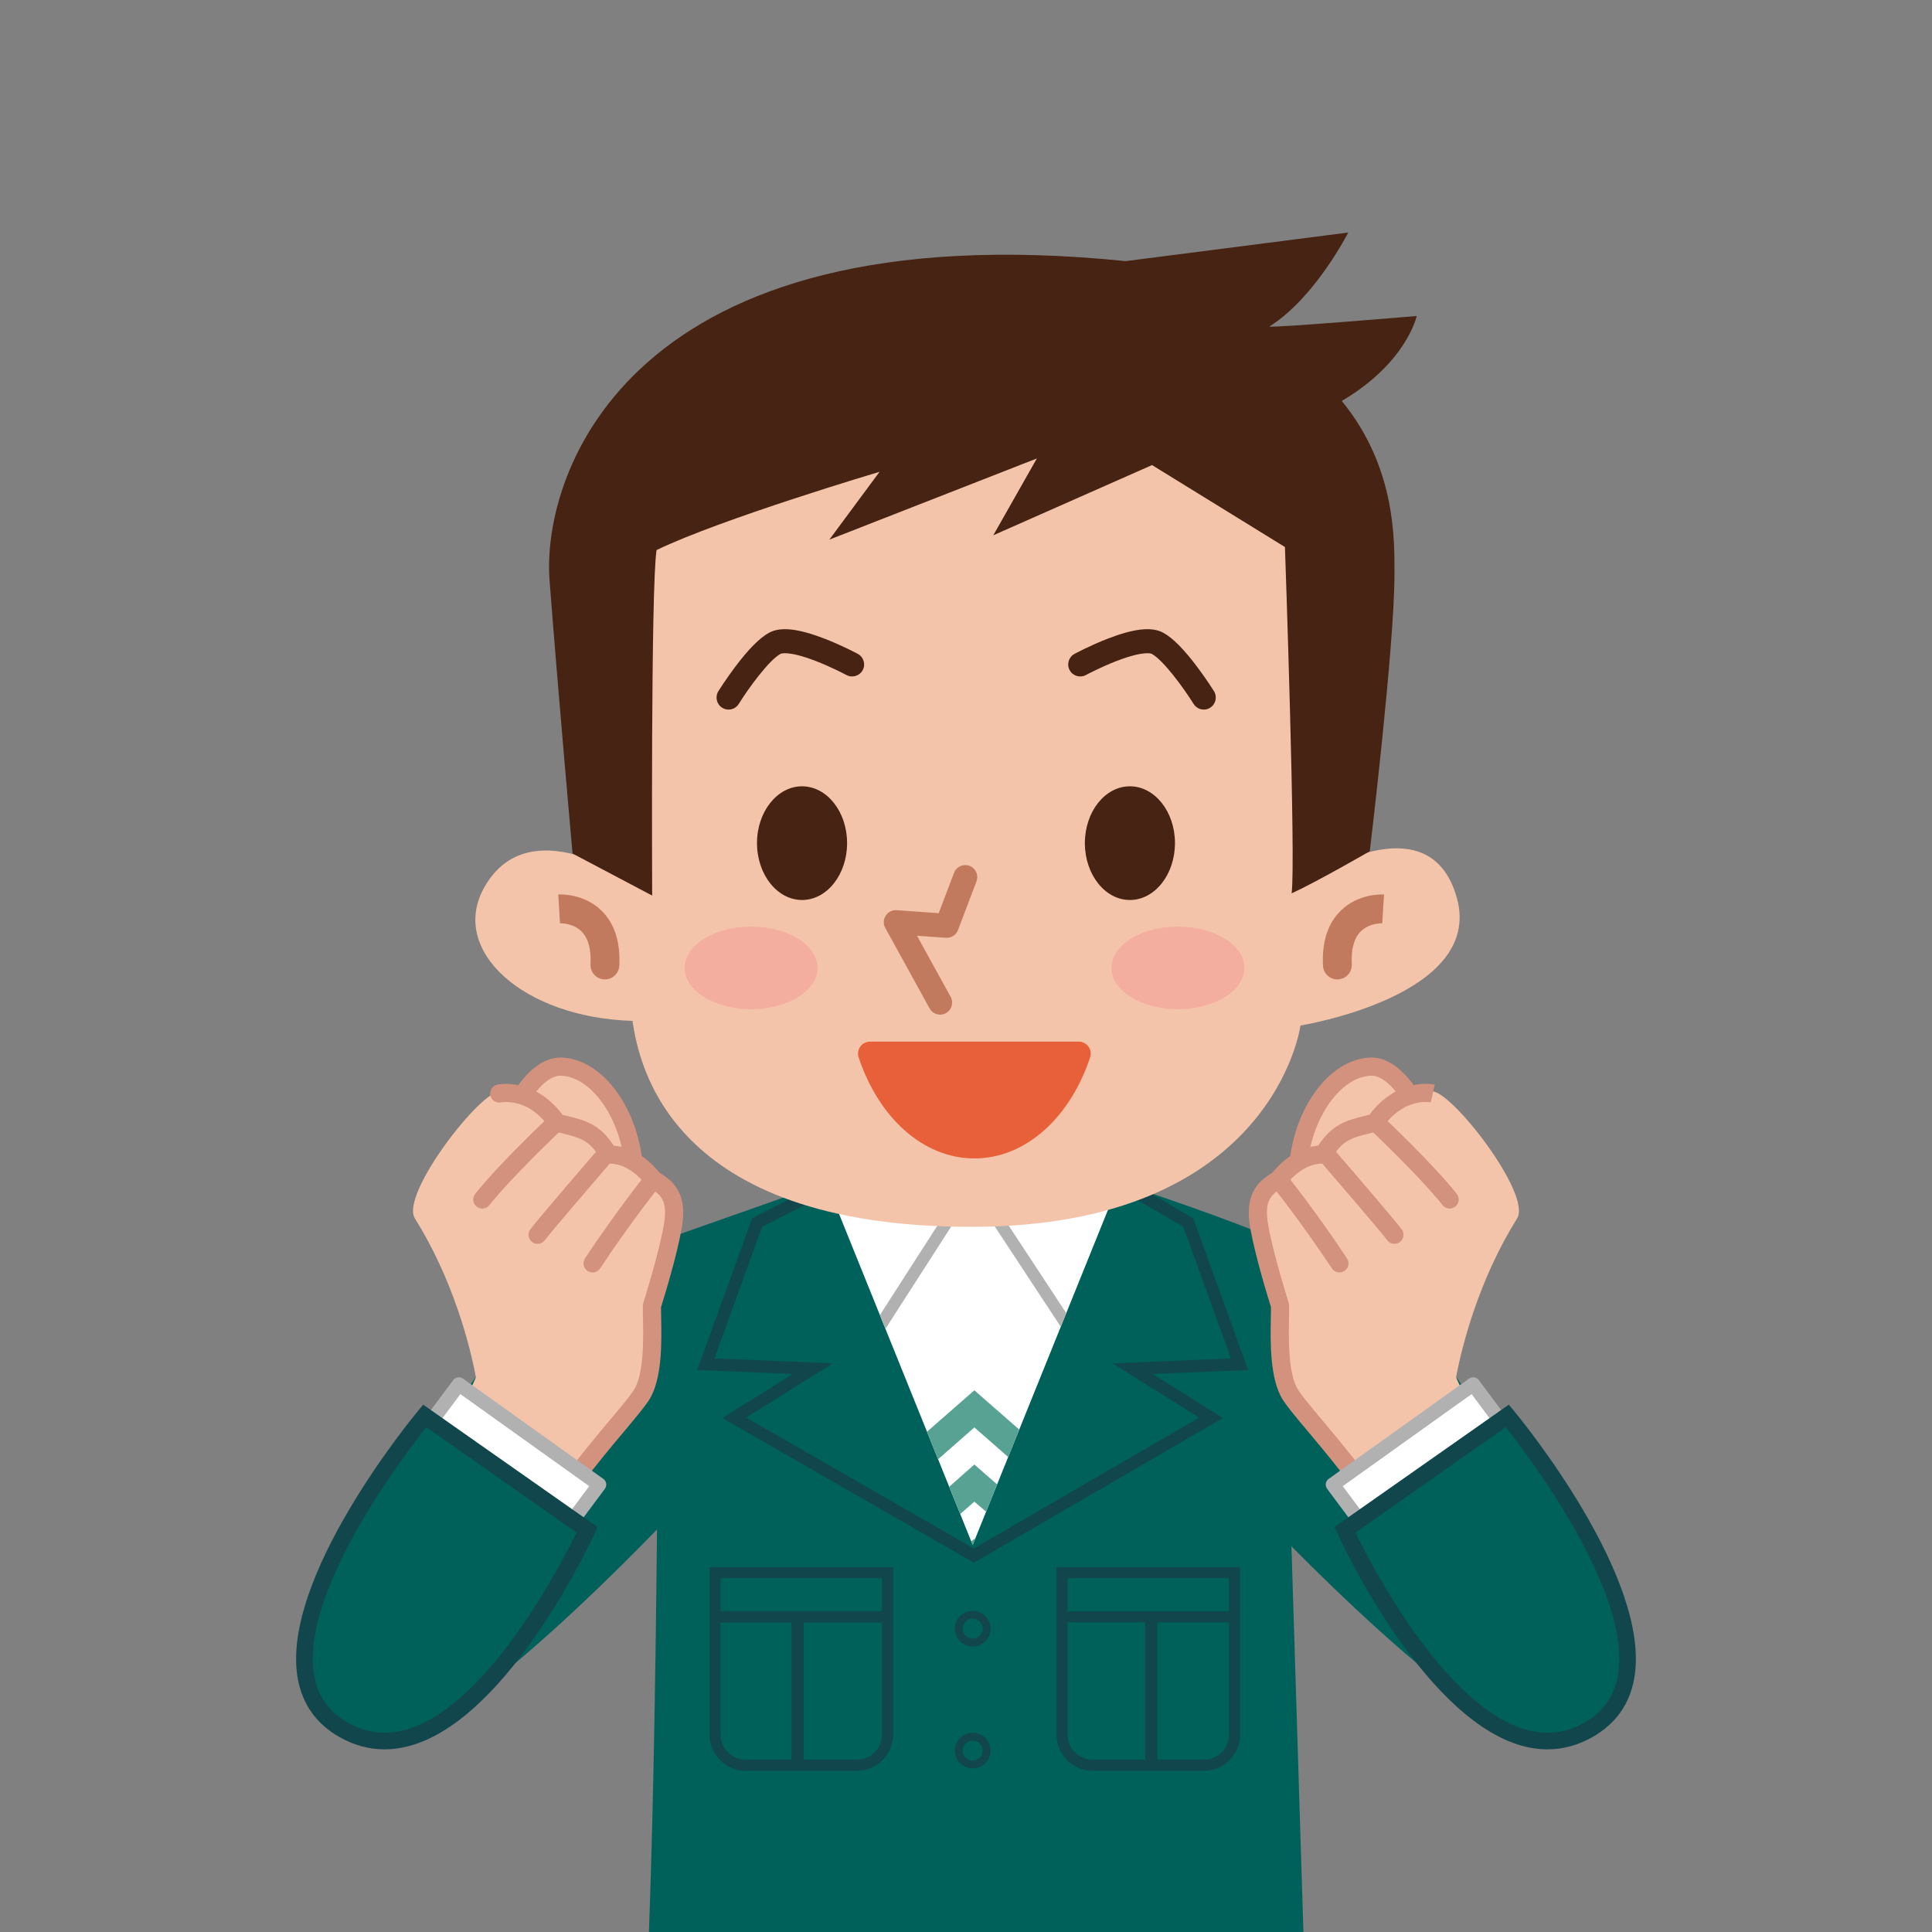 <?xml version="1.0" encoding="UTF-8"?> <svg xmlns="http://www.w3.org/2000/svg" xmlns:xlink="http://www.w3.org/1999/xlink" version="1.1" id="Слой_1" x="0px" y="0px" viewBox="0 0 1080 1080" style="enable-background:new 0 0 1080 1080;" xml:space="preserve"><rect x="0" y="0" width="1080" height="1080" fill="#808080" stroke="none"/> <style type="text/css"> .st0{fill:#00615A;} .st1{fill:#F4C4AA;} .st2{fill:#D3927E;} .st3{fill:#FFFFFF;} .st4{fill:#B1B1B1;} .st5{fill:#11464C;} .st6{fill:#57A292;} .st7{fill:#462312;} .st8{fill:#C17A5E;} .st9{fill:#F3AE9F;} .st10{fill:#E86039;} .st11{fill:#30A393;} .st12{fill:#9675B4;} </style> <g> <g> <g> <path class="st0" d="M716.68,695.11c-24.14-14.11-176.3-61.74-176.3-61.74l-172.31,60.7c0,0,0.21,237.17-5.31,385.93h365.86 L716.68,695.11z"></path> </g> <path class="st0" d="M702.74,844.54c0,0,127.18,136.18,166.14,128.22c26.74-5.41-4.11-126.58-4.11-126.58L770.42,703.9 l-78.94-14.28L702.74,844.54z"></path> <g> <g> <path class="st1" d="M779.41,856.69l65.69-35.13c0,0-29.44-44.43-31.1-51.9c3.39-17.89,12.77-54.52,34.12-88.63 c8.26-13.59-37.44-72.29-47.93-70.93c-10.49,1.35-14.11,0.43-14.11,0.43s-10.96-19.61-26.45-13.25 c-15.49,6.37-40.79,41.38-32.39,52.74c-8.33,5.52-25.22,12.2-24,31.03c3.97,21.18,12.78,49.34,12.78,49.34 c0.26,12.81-2.08,32.06,7.4,48.33c9.49,16.26,12.83,14.79,26.44,33.09C763.46,830.09,779.41,856.69,779.41,856.69z"></path> <path class="st2" d="M748.76,711.31c-1.65,0-3.26-0.8-4.24-2.28c-16.81-25.45-33.47-46.28-33.64-46.49 c-1.75-2.19-1.4-5.38,0.78-7.13c2.19-1.75,5.38-1.4,7.13,0.78c0.17,0.21,17.11,21.39,34.19,47.24c1.54,2.34,0.9,5.49-1.44,7.03 C750.69,711.04,749.72,711.31,748.76,711.31z"></path> <path class="st2" d="M779.5,695.31c-1.55,0-3.09-0.71-4.08-2.06c-3.23-4.37-26.64-31.65-38.57-45.47 c-1.83-2.12-1.6-5.33,0.53-7.16c2.12-1.83,5.33-1.6,7.16,0.53c1.42,1.64,34.78,40.31,39.04,46.07c1.67,2.25,1.19,5.43-1.06,7.1 C781.6,694.98,780.54,695.31,779.5,695.31z"></path> <path class="st2" d="M810.4,675.59c-1.49,0-2.96-0.65-3.97-1.9c-13.34-16.67-39.88-41.65-40.14-41.9 c-2.04-1.92-2.14-5.13-0.23-7.17c1.92-2.04,5.13-2.14,7.17-0.23c1.11,1.04,27.33,25.71,41.12,42.96 c1.75,2.19,1.4,5.38-0.79,7.13C812.63,675.23,811.51,675.59,810.4,675.59z"></path> <path class="st2" d="M779.21,864.75c-1.93,0-3.78-1.11-4.63-2.98c-9.67-21.34-29-44.38-43.12-61.2 c-6.43-7.66-11.5-13.71-14.24-17.91c-7.51-11.55-7.07-33.08-6.81-45.95c0.05-2.47,0.1-4.64,0.06-6.07 c-1.36-4.31-8.59-27.59-11.49-43.71c-1.64-9.17-1.04-15.96,1.9-21.39c2.54-4.7,6.46-7.54,10.35-9.98 c3.86-4.62,8-8.24,12.32-10.77c4.28-2.51,8.76-3.97,13.35-4.37c8.02-12.25,15.94-14.18,27.57-17.02 c0.35-0.08,0.7-0.17,1.06-0.26c7.98-10.66,17.03-14.74,23.34-16.28c7.26-1.77,12.58-0.68,13.16-0.55l-2.21,9.91l0.05,0.01 c-0.62-0.13-15.2-2.86-27.15,14.29c-0.7,1.01-1.75,1.73-2.94,2.02c-1,0.25-1.97,0.48-2.9,0.71 c-11.57,2.82-16.36,3.99-22.73,14.71c-0.92,1.54-2.57,2.48-4.36,2.48c-0.02,0-0.05,0-0.07,0c-7.39-0.11-14.5,3.99-21.16,12.17 c-0.36,0.44-0.79,0.82-1.27,1.11c-6.35,3.92-10.93,6.75-8.31,21.39c3.02,16.8,11.3,42.82,11.38,43.08 c0.13,0.41,0.21,0.84,0.23,1.27c0.09,1.74,0.04,4.25-0.02,7.42c-0.22,10.93-0.64,31.28,5.17,40.2 c2.4,3.68,7.55,9.82,13.51,16.93c14.49,17.27,34.34,40.93,44.59,63.54c1.16,2.55,0.03,5.56-2.53,6.72 C780.62,864.6,779.91,864.75,779.21,864.75z"></path> </g> <path class="st2" d="M726.32,651.74c-0.24,0-0.49-0.02-0.73-0.05c-2.77-0.4-4.7-2.98-4.29-5.75 c2.03-14.01,7.42-27.27,15.19-37.32c8.37-10.84,18.85-17.03,29.52-17.44c6.39-0.24,12.99,2.94,19.07,9.2 c4.24,4.37,6.85,8.8,6.96,8.98c1.41,2.42,0.6,5.53-1.82,6.94c-2.42,1.41-5.52,0.6-6.94-1.81l0,0 c-2.22-3.76-9.58-13.46-16.89-13.18c-7.61,0.29-15.38,5.08-21.88,13.5c-6.71,8.69-11.39,20.26-13.18,32.58 C730.97,649.92,728.8,651.74,726.32,651.74z"></path> </g> <g> <polygon class="st3" points="776.89,872.66 855.34,816.61 823.5,773.85 745.05,829.9 "></polygon> <path class="st4" d="M776.89,876.61c-1.21,0-2.4-0.55-3.17-1.59l-31.84-42.76c-0.63-0.85-0.9-1.92-0.73-2.97 c0.16-1.05,0.74-1.99,1.61-2.6l78.45-56.04c1.75-1.25,4.18-0.87,5.46,0.85l31.84,42.76c0.63,0.85,0.9,1.92,0.73,2.97 c-0.16,1.05-0.74,1.99-1.61,2.6l-78.45,56.04C778.49,876.37,777.69,876.61,776.89,876.61z M750.62,830.77l27.12,36.43 l72.03-51.46l-27.13-36.43L750.62,830.77z"></path> </g> <g> <path class="st0" d="M842.59,791.49l-90.78,63.71c0,0,68.54,150.09,136.1,111.79C956.36,928.22,842.59,791.49,842.59,791.49z"></path> <path class="st5" d="M865.05,977.9c-5.5,0-11.11-0.92-16.81-2.77c-54.27-17.59-98.79-113.91-100.66-118l-1.61-3.52l97.45-68.4 l2.74,3.29c3.17,3.81,77.57,94.01,67.34,150.01c-2.61,14.3-10.45,25.24-23.3,32.52C882.14,975.61,873.73,977.9,865.05,977.9z M757.7,856.75c8.52,17.46,48.53,95,93.41,109.54c12.26,3.98,23.54,2.87,34.5-3.34c10.48-5.94,16.61-14.47,18.73-26.09 C912.77,890.8,855,814.6,841.69,797.8L757.7,856.75z"></path> </g> <path class="st0" d="M377.26,844.54c0,0-127.18,136.18-166.14,128.22c-26.74-5.41,4.11-126.58,4.11-126.58l94.35-142.28 l78.94-14.28L377.26,844.54z"></path> <g> <g> <path class="st1" d="M300.59,856.69l-65.69-35.13c0,0,29.44-44.43,31.1-51.9c-3.39-17.89-12.77-54.52-34.12-88.63 c-8.26-13.59,37.44-72.29,47.93-70.93c10.49,1.35,14.11,0.43,14.11,0.43s10.96-19.61,26.45-13.25 c15.49,6.37,40.79,41.38,32.39,52.74c8.33,5.52,25.22,12.2,24,31.03c-3.97,21.18-12.78,49.34-12.78,49.34 c-0.26,12.81,2.08,32.06-7.4,48.33c-9.49,16.26-12.83,14.79-26.44,33.09C316.54,830.09,300.59,856.69,300.59,856.69z"></path> <path class="st2" d="M331.24,711.31c-0.96,0-1.93-0.27-2.79-0.84c-2.34-1.54-2.98-4.69-1.44-7.03 c17.08-25.86,34.02-47.03,34.19-47.24c1.75-2.19,4.95-2.54,7.13-0.78c2.19,1.75,2.54,4.95,0.78,7.13 c-0.17,0.21-16.83,21.04-33.63,46.49C334.51,710.51,332.89,711.31,331.24,711.31z"></path> <path class="st2" d="M300.5,695.31c-1.05,0-2.11-0.32-3.01-0.99c-2.25-1.67-2.73-4.84-1.06-7.1 c4.26-5.76,37.63-44.43,39.04-46.07c1.83-2.12,5.04-2.36,7.16-0.53c2.12,1.83,2.36,5.04,0.53,7.16 c-11.93,13.82-35.34,41.11-38.57,45.47C303.59,694.59,302.06,695.31,300.5,695.31z"></path> <path class="st2" d="M269.6,675.59c-1.11,0-2.23-0.36-3.17-1.11c-2.19-1.75-2.54-4.94-0.79-7.13 c13.79-17.24,40.01-41.91,41.12-42.96c2.04-1.92,5.25-1.82,7.17,0.23c1.92,2.04,1.82,5.25-0.23,7.17 c-0.27,0.25-26.81,25.22-40.14,41.9C272.57,674.94,271.09,675.59,269.6,675.59z"></path> <path class="st2" d="M300.79,864.75c-0.7,0-1.41-0.15-2.09-0.45c-2.55-1.16-3.68-4.16-2.53-6.72 c10.25-22.61,30.1-46.26,44.59-63.54c5.96-7.11,11.11-13.24,13.51-16.93c5.81-8.92,5.39-29.27,5.16-40.2 c-0.07-3.18-0.12-5.69-0.02-7.42c0.02-0.43,0.1-0.86,0.23-1.27c0.08-0.26,8.36-26.29,11.38-43.08 c2.62-14.64-1.96-17.47-8.31-21.39c-0.48-0.3-0.91-0.67-1.27-1.11c-6.66-8.18-13.78-12.27-21.16-12.17c-0.02,0-0.05,0-0.07,0 c-1.79,0-3.45-0.94-4.36-2.48c-6.37-10.73-11.16-11.89-22.73-14.71c-0.93-0.23-1.9-0.46-2.9-0.71c-1.19-0.3-2.24-1.02-2.94-2.02 c-5.17-7.42-11.41-12.06-18.55-13.8c-4.94-1.2-8.52-0.51-8.55-0.5c-2.74,0.61-5.45-1.11-6.06-3.85 c-0.61-2.74,1.11-5.45,3.85-6.06c0.58-0.13,5.9-1.22,13.16,0.55c6.31,1.54,15.36,5.62,23.34,16.28 c0.36,0.09,0.71,0.17,1.06,0.26c11.64,2.84,19.55,4.76,27.57,17.02c4.59,0.39,9.07,1.86,13.35,4.37 c4.31,2.53,8.45,6.15,12.32,10.77c3.89,2.44,7.8,5.28,10.35,9.98c2.94,5.43,3.54,12.22,1.9,21.39 c-2.9,16.13-10.13,39.41-11.49,43.71c-0.04,1.43,0.01,3.6,0.06,6.07c0.26,12.87,0.71,34.4-6.81,45.94 c-2.74,4.2-7.82,10.25-14.24,17.91c-14.12,16.82-33.45,39.86-43.12,61.2C304.57,863.64,302.73,864.75,300.79,864.75z"></path> </g> <path class="st2" d="M353.68,651.74c-2.48,0-4.65-1.82-5.02-4.35c-1.78-12.31-6.46-23.88-13.18-32.58 c-6.5-8.41-14.27-13.21-21.88-13.5c-7.32-0.28-14.67,9.42-16.89,13.18c-1.42,2.41-4.53,3.22-6.94,1.8 c-2.41-1.42-3.23-4.52-1.81-6.93c0.11-0.19,2.72-4.62,6.96-8.98c6.08-6.26,12.68-9.45,19.07-9.2 c10.67,0.41,21.15,6.6,29.52,17.44c7.76,10.06,13.16,23.31,15.19,37.32c0.4,2.77-1.52,5.35-4.29,5.75 C354.17,651.73,353.92,651.74,353.68,651.74z"></path> </g> <g> <polygon class="st3" points="303.11,872.66 224.66,816.61 256.5,773.85 334.95,829.9 "></polygon> <path class="st4" d="M303.11,876.61c-0.79,0-1.6-0.24-2.29-0.74l-78.45-56.04c-0.86-0.62-1.44-1.55-1.61-2.6 c-0.16-1.05,0.1-2.12,0.73-2.97l31.84-42.76c1.28-1.72,3.71-2.1,5.46-0.85l78.45,56.04c0.86,0.62,1.44,1.55,1.61,2.6 c0.16,1.05-0.1,2.12-0.73,2.97l-31.84,42.76C305.5,876.06,304.31,876.61,303.11,876.61z M230.23,815.74l72.03,51.46l27.12-36.43 l-72.03-51.46L230.23,815.74z"></path> </g> <g> <path class="st0" d="M237.41,791.49l90.78,63.71c0,0-68.54,150.09-136.1,111.79C123.64,928.22,237.41,791.49,237.41,791.49z"></path> <path class="st5" d="M214.95,977.9c-8.68,0-17.09-2.29-25.16-6.86c-12.84-7.28-20.68-18.22-23.3-32.52 c-10.23-56,64.17-146.2,67.34-150.01l2.74-3.29l97.45,68.4l-1.61,3.52c-1.87,4.1-46.39,100.41-100.66,118 C226.07,976.98,220.46,977.9,214.95,977.9z M238.31,797.8c-13.3,16.8-71.08,92.99-62.65,139.05 c2.12,11.62,8.25,20.15,18.73,26.09c10.96,6.21,22.25,7.31,34.51,3.34c44.91-14.55,84.89-92.09,93.4-109.54L238.31,797.8z"></path> </g> <g> <g> <rect x="594.25" y="900.77" class="st5" width="95.31" height="6.14"></rect> <rect x="640.17" y="903.84" class="st5" width="6.85" height="83.34"></rect> <path class="st5" d="M673.01,989.89h-62.2c-11.15,0-20.22-9.07-20.22-20.22v-93.67h102.64v93.67 C693.23,980.82,684.16,989.89,673.01,989.89z M596.8,882.21v87.46c0,7.73,6.28,14.01,14.01,14.01h62.2 c7.72,0,14.01-6.28,14.01-14.01v-87.46H596.8z"></path> </g> <g> <rect x="398.82" y="900.65" class="st5" width="96.19" height="6.38"></rect> <rect x="442.45" y="903.84" class="st5" width="6.85" height="83.34"></rect> <path class="st5" d="M479.04,989.89h-62.2c-11.15,0-20.22-9.07-20.22-20.22v-93.67h102.64v93.67 C499.25,980.82,490.18,989.89,479.04,989.89z M402.82,882.21v87.46c0,7.73,6.28,14.01,14.01,14.01h62.2 c7.73,0,14.01-6.28,14.01-14.01v-87.46H402.82z"></path> </g> <g> <g> <g> <polygon class="st0" points="664.25,683.4 692.9,762.6 633.08,765.09 676.99,792.57 544.38,869.59 410.49,792.57 454.39,765.09 394.57,762.6 423.23,683.4 463.84,662.54 628.56,662.54 "></polygon> <path class="st5" d="M544.39,873.55l-140.55-80.86l39.37-24.64l-53.45-2.22l30.71-84.86l42.54-21.85h166.48l37.55,21.95 l30.67,84.76l-53.45,2.22l39.35,24.63L544.39,873.55z M417.14,792.44l127.23,73.19l125.99-73.18l-48.47-30.33l66.21-2.75 l-26.65-73.64l-33.81-19.76H464.67l-38.68,19.86l-26.61,73.54l66.2,2.75L417.14,792.44z"></path> </g> </g> <polygon class="st3" points="624.01,664.8 543.74,863.61 463.47,664.8 "></polygon> <g> <polygon class="st6" points="544.67,777.19 518.2,800.35 524.41,815.74 544.67,797.93 563.58,814.47 569.77,799.14 "></polygon> <polygon class="st6" points="544.67,860.17 542.96,861.67 543.74,863.61 545,860.47 "></polygon> <polygon class="st6" points="530.61,831.1 536.77,846.34 544.67,839.43 551.23,845.05 557.39,829.8 544.67,818.68 "></polygon> </g> <g> <polygon class="st4" points="550.51,664.8 537.06,664.8 491.87,735.14 494.97,742.83 543.77,666.87 592.97,741.68 596.05,734.05 "></polygon> </g> </g> </g> <g> <path class="st1" d="M723.86,495.88c0,0,74.53-52.74,90.62,6.39c14.83,54.62-87.5,70.99-87.5,70.99S712,685.81,542.96,685.81 c-168.98,0-185.7-90.98-189.41-115.13c-61.28-1.87-102.2-39.38-83.09-74.17c26.42-48.1,91.23,1.23,91.23,1.23l-21.08-256.3 h397.91L723.86,495.88z"></path> <path class="st7" d="M791.94,176.65c0,0-81.17,6.85-82.3,5.85c25.51-16,44.02-52.51,44.02-52.51l-124.41,15.98 C351.23,117.62,302.67,264.97,307.21,324.4c4.51,59.46,12.85,152.73,12.85,152.73l44.51,23.5c0,0-0.84-172.54,2.46-193.15 c35.9-17.36,124.66-43.75,124.66-43.75l-28.07,37.92l115.99-45.37l-24.35,42.94l88.74-39.24l74.29,45.81 c0,0,6.2,176.27,3.73,193.59c13.61-6.16,43.69-23.53,43.69-23.53s13.81-114.27,13.81-155.15c0-19.52,0.69-59.66-29.45-96.57 C786.42,202.7,791.94,176.65,791.94,176.65z"></path> <path class="st7" d="M473.53,471.3c0,17.56-11.27,31.8-25.19,31.8c-13.88,0-25.17-14.25-25.17-31.8 c0-17.52,11.29-31.75,25.17-31.75C462.26,439.55,473.53,453.78,473.53,471.3z"></path> <path class="st7" d="M606.45,471.3c0,17.56,11.27,31.8,25.16,31.8c13.93,0,25.2-14.25,25.2-31.8c0-17.52-11.27-31.75-25.2-31.75 C617.71,439.55,606.45,453.78,606.45,471.3z"></path> <path class="st8" d="M525.54,567.19c-2.37,0-4.66-1.25-5.89-3.48l-24.77-44.98c-1.19-2.16-1.1-4.79,0.23-6.86 c1.33-2.07,3.68-3.25,6.13-3.08l23.5,1.69l8.57-22.57c1.32-3.47,5.19-5.21,8.66-3.89c3.47,1.32,5.21,5.19,3.89,8.66l-10.34,27.24 c-1.05,2.77-3.8,4.53-6.76,4.31l-16.16-1.16l18.81,34.16c1.79,3.25,0.61,7.33-2.64,9.12 C527.75,566.92,526.63,567.19,525.54,567.19z"></path> <path class="st8" d="M338.15,547.5c-0.14,0-0.27,0-0.41-0.01c-4.44-0.22-7.86-4.01-7.64-8.45c0.42-8.39-1.25-14.55-4.98-18.31 c-4.82-4.86-12.08-4.62-12.15-4.62l0.08,0l-0.99-16.08c1.45-0.09,14.44-0.59,24.3,9.14c7.19,7.11,10.5,17.43,9.84,30.67 C345.97,544.15,342.41,547.5,338.15,547.5z"></path> <path class="st8" d="M747.6,547.5c-4.26,0-7.82-3.34-8.04-7.65c-0.67-13.24,2.63-23.56,9.82-30.67 c9.85-9.74,22.85-9.24,24.3-9.15l-0.99,16.08l0.08,0c-0.07,0-7.34-0.24-12.16,4.62c-3.72,3.75-5.39,9.91-4.96,18.3 c0.23,4.44-3.19,8.23-7.64,8.45C747.88,547.49,747.74,547.5,747.6,547.5z"></path> <path class="st9" d="M457.01,541.06c0,12.77-16.63,23.11-37.14,23.11c-20.53,0-37.15-10.34-37.15-23.11 c0-12.77,16.62-23.1,37.15-23.1C440.38,517.97,457.01,528.3,457.01,541.06z"></path> <path class="st9" d="M695.61,541.06c0,12.77-16.64,23.11-37.17,23.11c-20.51,0-37.13-10.34-37.13-23.11 c0-12.77,16.62-23.1,37.13-23.1C678.96,517.97,695.61,528.3,695.61,541.06z"></path> <path class="st7" d="M407.26,396.66c-1.21,0-2.44-0.33-3.55-1.02c-3.14-1.96-4.1-6.1-2.14-9.25c0.16-0.26,4.04-6.46,9.29-13.46 c7.5-10,13.72-16.28,19-19.19c6.35-3.52,16.28-2.46,31.24,3.34c9.77,3.79,18.08,8.26,18.43,8.45c3.26,1.76,4.48,5.83,2.72,9.09 c-1.76,3.26-5.83,4.48-9.09,2.72l0,0c-0.08-0.04-8.02-4.3-17.03-7.79c-15.78-6.11-19.74-4.09-19.78-4.06 c-6.56,3.61-17.82,19.09-23.39,28.01C411.69,395.54,409.5,396.66,407.26,396.66z"></path> <path class="st7" d="M672.93,396.66c-2.24,0-4.43-1.12-5.7-3.16c-5.56-8.91-16.83-24.39-23.39-28 c-0.05-0.03-4.02-2.05-19.79,4.05c-9,3.49-16.94,7.75-17.02,7.79c-3.26,1.76-7.33,0.54-9.09-2.72c-1.76-3.26-0.54-7.33,2.72-9.09 c0.35-0.19,8.65-4.66,18.42-8.45c14.95-5.8,24.88-6.86,31.25-3.34c5.28,2.9,11.5,9.18,19,19.18c5.26,7.01,9.13,13.2,9.29,13.46 c1.96,3.15,1,7.29-2.14,9.25C675.37,396.34,674.14,396.66,672.93,396.66z"></path> <g> <path class="st10" d="M603,588.99c-10.2,30.61-32.46,51.86-58.31,51.86c-25.88,0-48.14-21.26-58.33-51.86H603z"></path> <path class="st10" d="M544.69,647.57c-14.2,0-27.88-5.6-39.56-16.2c-11-9.98-19.69-23.9-25.14-40.26 c-0.68-2.05-0.34-4.3,0.92-6.05c1.26-1.75,3.29-2.79,5.44-2.79H603c2.16,0,4.18,1.04,5.45,2.79c1.26,1.75,1.6,4,0.92,6.05 c-5.45,16.36-14.14,30.28-25.14,40.26C572.55,641.97,558.87,647.57,544.69,647.57z M496.14,595.71 c10.52,23.63,28.89,38.44,48.55,38.44c19.64,0,38.01-14.81,48.52-38.44H496.14z"></path> </g> </g> </g> <path class="st5" d="M543.74,920.42c-5.5,0-9.98-4.48-9.98-9.98c0-5.51,4.48-9.98,9.98-9.98c5.5,0,9.98,4.48,9.98,9.98 C553.72,915.94,549.24,920.42,543.74,920.42z M543.74,904.85c-3.08,0-5.59,2.51-5.59,5.59c0,3.08,2.51,5.58,5.59,5.58 s5.59-2.51,5.59-5.58C549.32,907.36,546.82,904.85,543.74,904.85z"></path> <path class="st5" d="M543.74,988.57c-5.5,0-9.98-4.48-9.98-9.98c0-5.51,4.48-9.98,9.98-9.98c5.5,0,9.98,4.48,9.98,9.98 C553.72,984.09,549.24,988.57,543.74,988.57z M543.74,973c-3.08,0-5.59,2.51-5.59,5.59c0,3.08,2.51,5.58,5.59,5.58 s5.59-2.51,5.59-5.58C549.32,975.51,546.82,973,543.74,973z"></path> </g> </svg> 